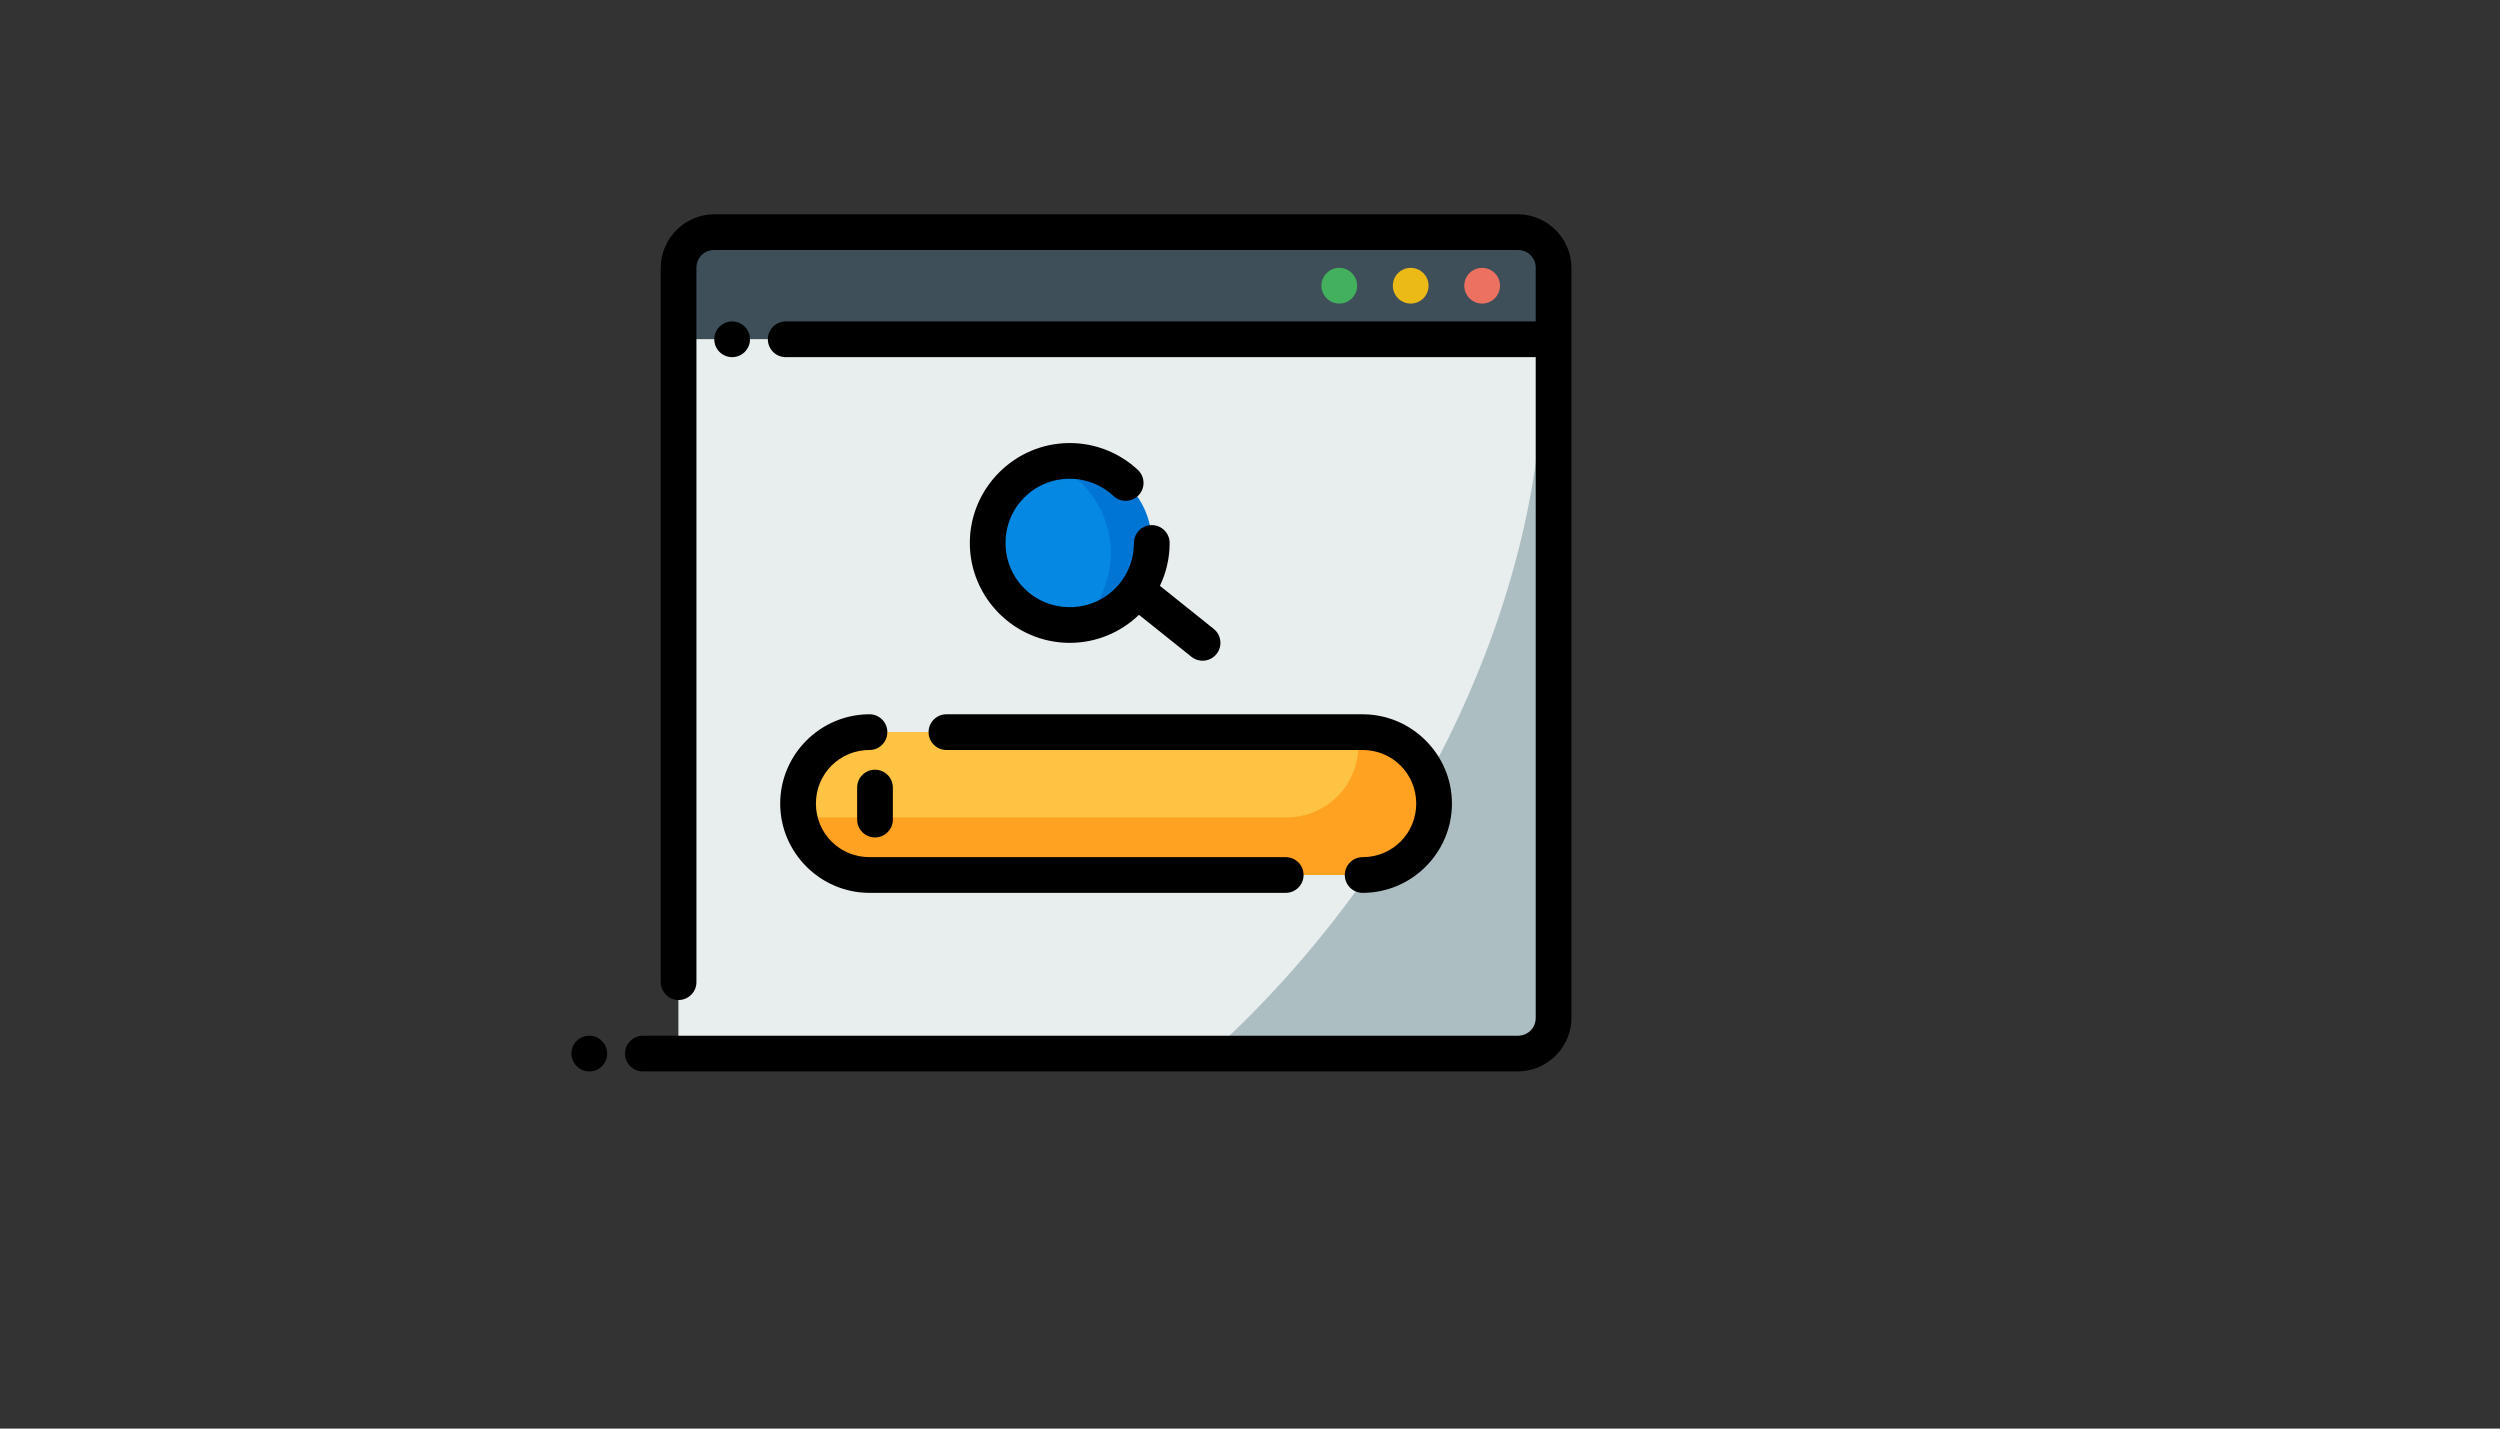 <svg xmlns="http://www.w3.org/2000/svg" version="1.1" xmlns:xlink="http://www.w3.org/1999/xlink" width="100%" height="100%" id="svgWorkerArea" viewBox="-25 -25 875 500" xmlns:idraw="https://idraw.muisca.co" style="background: white;"><rect x="-25" y="-25" width="875" height="500" fill="#333333" stroke="none"/><defs id="defsdoc"><pattern id="patternBool" x="0" y="0" width="10" height="10" patternUnits="userSpaceOnUse" patternTransform="rotate(35)"><circle cx="5" cy="5" r="4" style="stroke: none;fill: #ff000070;"></circle></pattern></defs><g id="fileImp-598255935" class="cosito"><path id="pathImp-230295940" class="grouped" style="fill:#3e4f59;fill-opacity:1;fill-rule:evenodd;stroke-width:2;stroke-linecap:round;stroke-linejoin:round;stroke-miterlimit:4.1" d="M212.5 56.25C212.5 56.25 518.75 56.25 518.75 56.25 518.75 56.25 518.75 93.75 518.75 93.75 518.75 93.75 212.5 93.75 212.5 93.75 212.5 93.75 212.5 56.25 212.5 56.25"></path><path id="pathImp-318329592" class="grouped" style="fill:#acbec2;fill-opacity:1;fill-rule:evenodd;stroke-width:2;stroke-linecap:round;stroke-linejoin:round;stroke-miterlimit:4.1" d="M212.5 93.75C212.5 93.75 518.75 93.75 518.75 93.75 518.75 93.75 518.75 343.75 518.75 343.75 518.75 343.75 212.5 343.75 212.5 343.75 212.5 343.75 212.5 93.75 212.5 93.75"></path><path id="pathImp-797798830" class="grouped" style="fill:#e8edee;fill-opacity:1;fill-rule:evenodd;stroke:none;stroke-width:2;stroke-linecap:round;stroke-linejoin:round;stroke-miterlimit:4.1" d="M212.5 93.75C212.5 93.75 212.5 343.75 212.5 343.75 212.5 343.75 398.559 343.75 398.559 343.75 472.289 277.209 517.851 179.358 514.966 93.75 514.966 93.75 212.5 93.75 212.5 93.75"></path><path id="pathImp-682173633" class="grouped" style="color:#000000;fill:#000000;fill-rule:evenodd;stroke-linecap:round;stroke-linejoin:round;stroke-miterlimit:4.1" d="M225 50C214.719 50 206.25 58.469 206.25 68.75 206.25 68.75 206.25 318.75 206.25 318.75 206.25 322.202 209.048 325 212.5 325 215.952 325 218.75 322.202 218.75 318.75 218.75 318.75 218.75 68.75 218.75 68.75 218.75 65.224 221.474 62.5 225 62.5 225 62.5 506.25 62.5 506.25 62.5 509.776 62.5 512.5 65.224 512.5 68.75 512.5 68.75 512.5 87.5 512.5 87.5 512.5 87.5 250 87.5 250 87.5 246.548 87.5 243.75 90.298 243.75 93.75 243.75 97.202 246.548 100 250 100 250 100 512.5 100 512.5 100 512.5 100 512.5 331.25 512.5 331.25 512.5 334.776 509.776 337.5 506.25 337.5 506.25 337.5 200 337.5 200 337.5 196.548 337.5 193.75 340.298 193.75 343.75 193.75 347.202 196.548 350 200 350 200 350 506.25 350 506.25 350 516.531 350 525 341.531 525 331.25 525 243.75 525 156.25 525 68.75 525 58.469 516.531 50 506.25 50 506.25 50 225 50 225 50"></path><path id="pathImp-909994309" class="grouped" style="color:#000000;fill:#ed7161;fill-opacity:1;fill-rule:evenodd;stroke-linecap:round;stroke-linejoin:round;stroke-miterlimit:4.1;-inkscape-stroke:none" d="M493.75 68.75C490.298 68.75 487.5 71.548 487.5 75 487.5 78.452 490.298 81.25 493.75 81.25 497.202 81.25 500 78.452 500 75 500 71.548 497.202 68.75 493.75 68.75 493.75 68.75 493.75 68.75 493.75 68.75"></path><path id="pathImp-257828356" class="grouped" style="color:#000000;fill:#ecba16;fill-opacity:1;fill-rule:evenodd;stroke-linecap:round;stroke-linejoin:round;stroke-miterlimit:4.1;-inkscape-stroke:none" d="M468.75 68.75C465.298 68.75 462.5 71.548 462.5 75 462.5 78.452 465.298 81.25 468.75 81.25 472.202 81.25 475 78.452 475 75 475 71.548 472.202 68.75 468.75 68.75 468.75 68.75 468.75 68.75 468.75 68.75"></path><path id="pathImp-116121898" class="grouped" style="color:#000000;fill:#42b05c;fill-opacity:1;fill-rule:evenodd;stroke-linecap:round;stroke-linejoin:round;stroke-miterlimit:4.1;-inkscape-stroke:none" d="M443.75 68.75C440.298 68.75 437.5 71.548 437.5 75 437.5 78.452 440.298 81.25 443.75 81.25 447.202 81.25 450 78.452 450 75 450 71.548 447.202 68.75 443.75 68.75 443.75 68.75 443.75 68.75 443.75 68.75"></path><path id="pathImp-585341256" class="grouped" style="color:#000000;fill:#000000;fill-rule:evenodd;stroke-linecap:round;stroke-linejoin:round;stroke-miterlimit:4.1;-inkscape-stroke:none" d="M181.25 337.5C177.798 337.5 175 340.298 175 343.75 175 347.202 177.798 350 181.25 350 184.702 350 187.5 347.202 187.5 343.75 187.5 340.298 184.702 337.5 181.25 337.5 181.25 337.5 181.25 337.5 181.25 337.5"></path><path id="pathImp-427135455" class="grouped" style="color:#000000;fill:#000000;fill-rule:evenodd;stroke-linecap:round;stroke-linejoin:round;stroke-miterlimit:4.1;-inkscape-stroke:none" d="M231.25 87.5C227.798 87.5 225 90.298 225 93.75 225 97.202 227.798 100 231.25 100 234.702 100 237.5 97.202 237.5 93.75 237.5 90.298 234.702 87.5 231.25 87.5 231.25 87.5 231.25 87.5 231.25 87.5"></path><path id="pathImp-888719809" class="grouped" style="fill:#0075d3;fill-opacity:1;fill-rule:evenodd;stroke:none;stroke-width:2;stroke-linecap:round;stroke-linejoin:round;stroke-miterlimit:4.1" d="M378.125 165.035C378.125 180.894 365.269 193.75 349.411 193.75 333.552 193.75 320.696 180.894 320.696 165.035 320.696 149.177 333.552 136.321 349.411 136.321 356.977 136.321 363.86 139.248 368.989 144.031 374.61 149.272 378.125 156.743 378.125 165.035 378.125 165.036 378.125 165.036 378.125 165.035"></path><path id="pathImp-621389635" class="grouped" style="fill:#0588e2;fill-opacity:1;fill-rule:evenodd;stroke:none;stroke-width:2;stroke-linecap:round;stroke-linejoin:round;stroke-miterlimit:4.1" d="M342.956 137.048C330.208 139.979 320.691 151.401 320.691 165.039 320.691 180.898 333.556 193.75 349.414 193.75 350.628 193.75 351.816 193.664 352.991 193.518 359.631 187.27 363.782 178.404 363.782 168.567 363.782 158.674 359.587 149.759 352.881 143.506 349.993 140.812 346.642 138.621 342.956 137.048 342.956 137.048 342.956 137.048 342.956 137.048"></path><path id="pathImp-500774381" class="grouped" style="color:#000000;fill:#000000;fill-rule:evenodd;stroke-linecap:round;stroke-linejoin:round;stroke-miterlimit:4.1;-inkscape-stroke:none" d="M349.414 130.066C330.178 130.066 314.441 145.803 314.441 165.039 314.441 184.276 330.178 200 349.414 200 358.801 200 367.349 196.255 373.645 190.185 373.645 190.186 392.004 204.883 392.004 204.883 394.699 207.034 398.626 206.597 400.781 203.906 402.941 201.21 402.503 197.274 399.805 195.117 399.805 195.118 380.969 180.041 380.969 180.042 383.15 175.489 384.375 170.403 384.375 165.039 384.375 161.588 381.577 158.789 378.125 158.789 374.673 158.789 371.875 161.588 371.875 165.039 371.875 177.52 361.895 187.5 349.414 187.5 336.933 187.5 326.941 177.52 326.941 165.039 326.941 152.558 336.933 142.566 349.414 142.566 355.369 142.566 360.702 144.848 364.722 148.596 367.246 150.954 371.204 150.817 373.559 148.291 375.909 145.769 375.773 141.82 373.254 139.465 367.016 133.648 358.592 130.066 349.414 130.066 349.414 130.066 349.414 130.066 349.414 130.066"></path><path id="pathImp-89902881" class="grouped" style="fill:#ffa221;fill-opacity:1;fill-rule:evenodd;stroke:none;stroke-width:2;stroke-linecap:round;stroke-linejoin:round;stroke-miterlimit:4.1" d="M279.324 231.25C279.324 231.25 451.927 231.25 451.927 231.25 465.734 231.25 476.927 242.443 476.927 256.25 476.927 270.058 465.734 281.25 451.927 281.25 451.927 281.25 279.324 281.25 279.324 281.25 265.516 281.25 254.324 270.057 254.324 256.25 254.324 242.443 265.516 231.25 279.324 231.25 279.324 231.25 279.324 231.25 279.324 231.25"></path><path id="pathImp-850986517" class="grouped" style="fill:#ffc343;fill-opacity:1;fill-rule:evenodd;stroke:none;stroke-width:2;stroke-linecap:round;stroke-linejoin:round;stroke-miterlimit:4.1" d="M279.321 231.25C265.514 231.25 254.321 242.443 254.321 256.25 254.321 257.904 254.491 259.52 254.798 261.084 254.798 261.084 425.379 261.084 425.379 261.084 439.186 261.084 450.379 249.891 450.379 236.084 450.379 234.43 450.221 232.814 449.915 231.25 449.915 231.25 279.321 231.25 279.321 231.25"></path><path id="pathImp-521573697" class="grouped" style="color:#000000;fill:#000000;fill-rule:evenodd;stroke-linecap:round;stroke-linejoin:round;stroke-miterlimit:4.1;-inkscape-stroke:none" d="M281.25 244.397C277.798 244.397 275 247.195 275 250.647 275 250.647 275 261.853 275 261.853 275 265.305 277.798 268.103 281.25 268.103 284.702 268.103 287.5 265.305 287.5 261.853 287.5 261.853 287.5 250.647 287.5 250.647 287.5 247.195 284.702 244.397 281.25 244.397 281.25 244.397 281.25 244.397 281.25 244.397"></path><path id="pathImp-599411460" class="grouped" style="color:#000000;fill:#000000;fill-rule:evenodd;stroke-linecap:round;stroke-linejoin:round;stroke-miterlimit:4.1;-inkscape-stroke:none" d="M279.321 225C262.136 225 248.071 239.065 248.071 256.25 248.071 273.435 262.136 287.5 279.321 287.5 279.321 287.5 425 287.5 425 287.5 428.452 287.5 431.25 284.702 431.25 281.25 431.25 277.798 428.452 275 425 275 425 275 279.321 275 279.321 275 268.892 275 260.571 266.679 260.571 256.25 260.571 245.821 268.892 237.5 279.321 237.5 282.773 237.5 285.571 234.702 285.571 231.25 285.571 227.798 282.773 225 279.321 225 279.321 225 279.321 225 279.321 225M306.25 225C302.798 225 300 227.798 300 231.25 300 234.702 302.798 237.5 306.25 237.5 306.25 237.5 451.929 237.5 451.929 237.5 462.358 237.5 470.679 245.821 470.679 256.25 470.679 266.679 462.358 275 451.929 275 448.477 275 445.679 277.798 445.679 281.25 445.679 284.702 448.477 287.5 451.929 287.5 469.114 287.5 483.179 273.435 483.179 256.25 483.179 239.065 469.114 225 451.929 225 451.929 225 306.25 225 306.25 225"></path></g></svg>